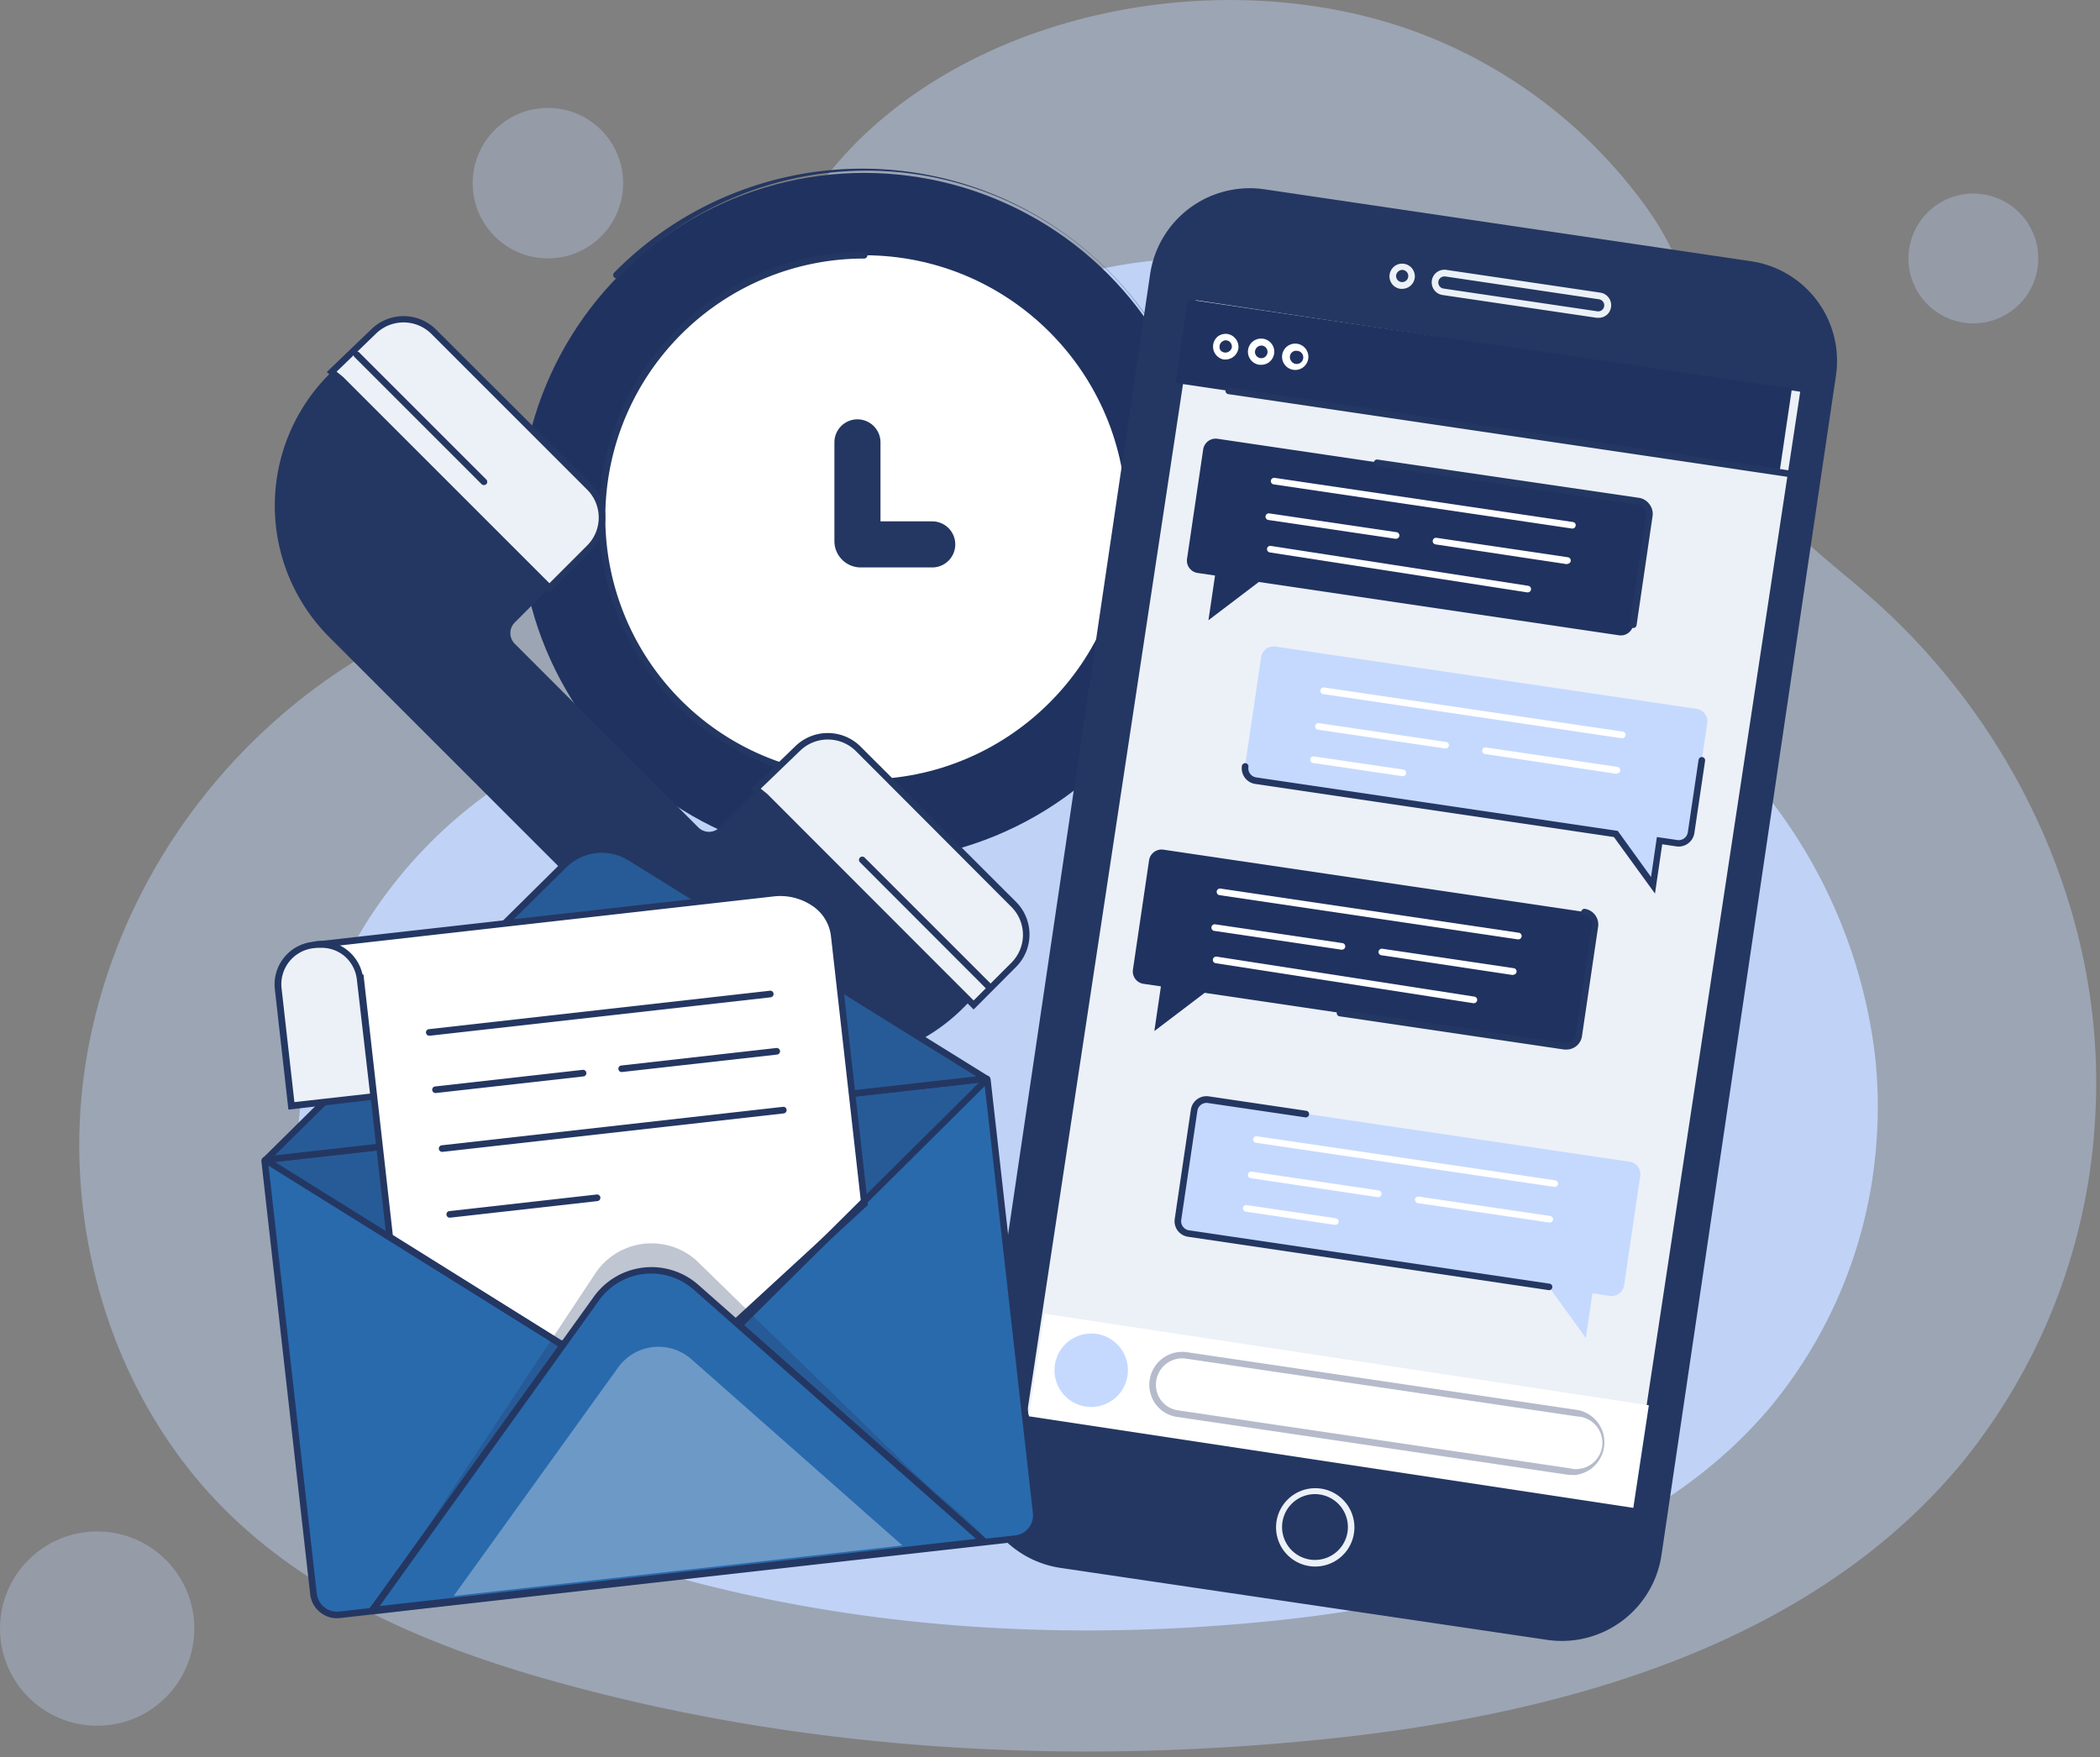 <svg xmlns="http://www.w3.org/2000/svg" viewBox="0 0 319 267"><rect x="0" y="0" width="319" height="267" fill="#808080" stroke="none"/><defs><style>.cls-1{opacity:0.41;}.cls-2,.cls-4{fill:#c5d9ff;}.cls-3{opacity:0.88;}.cls-4{opacity:0.31;}.cls-5,.cls-9{fill:#203260;}.cls-11,.cls-6{fill:#243762;}.cls-7{fill:#fff;}.cls-12,.cls-8{fill:#ecf1f7;}.cls-9{opacity:0.33;}.cls-10{fill:#296aad;}.cls-11{opacity:0.29;}.cls-12{opacity:0.35;}</style></defs><title>sero</title><g id="OBJECTS"><g class="cls-1"><path class="cls-2" d="M318.27,169.82a91.21,91.21,0,0,0-.42-15.59c-2.75-24.31-15.22-47.23-33.58-63.4-6.54-5.77-14-10.94-18.26-18.55-7.17-12.83-6.63-27.57-15.53-40.23A75.27,75.27,0,0,0,213.91,4.41c-43.69-15.14-104.86,9.51-99.35,62.15q0,.28.06.81A19.16,19.16,0,0,1,95.85,87.76c-40.31.95-75,32-82.43,71.4-4.78,25.32,3,53.07,21.56,71,13.82,13.37,32.37,20.72,50.93,25.76,37.21,10.12,76.37,12.24,114.73,8.37,35.92-3.62,73.8-13.94,97-41.57A90.76,90.76,0,0,0,318.27,169.82Z"/></g><g class="cls-3"><path class="cls-2" d="M285.12,172.3a71.15,71.15,0,0,0-.33-12.21,79,79,0,0,0-26.3-49.67c-5.13-4.52-11-8.57-14.31-14.53-5.62-10-5.19-21.6-12.17-31.52a59,59,0,0,0-28.64-21.65c-34.23-11.86-82.15,7.45-77.83,48.69,0,.14,0,.36,0,.63a15,15,0,0,1-14.71,16c-31.58.75-58.76,25.1-64.58,55.94-3.74,19.83,2.39,41.57,16.9,55.61C74,230,88.56,235.78,103.09,239.74c29.15,7.92,59.83,9.59,89.88,6.55,28.14-2.83,57.81-10.92,76-32.57A71.12,71.12,0,0,0,285.12,172.3Z"/></g><circle class="cls-4" cx="299.76" cy="39.27" r="9.86" transform="translate(192.39 321.88) rotate(-76.66)"/><circle class="cls-4" cx="83.23" cy="27.83" r="11.43" transform="translate(4.7 67) rotate(-45)"/><circle class="cls-4" cx="14.76" cy="247.43" r="14.76"/><circle class="cls-5" cx="131.27" cy="78.6" r="52.33"/><path class="cls-6" d="M167.6,116.29a.49.49,0,0,1-.35-.15.5.5,0,0,1,0-.71A51.83,51.83,0,1,0,94,42.14a.5.5,0,0,1-.71-.71A52.83,52.83,0,1,1,168,116.14.47.47,0,0,1,167.6,116.29Z"/><circle class="cls-7" cx="131.27" cy="78.6" r="39.82"/><path class="cls-6" d="M131.27,118.92a40.32,40.32,0,1,1,0-80.64.5.5,0,0,1,0,1,39.32,39.32,0,1,0,0,78.64.51.51,0,0,1,.5.5A.5.5,0,0,1,131.27,118.92Z"/><path class="cls-6" d="M141.58,86.21H130.75a4,4,0,0,1-4-4v-15a3.5,3.5,0,0,1,7,0v12h7.86a3.5,3.5,0,0,1,0,7Z"/><path class="cls-6" d="M50,96.78l56.37,56.37a28.23,28.23,0,0,0,39.93,0l6.74-6.74a6.5,6.5,0,0,0,0-9.21l-23-23a6.52,6.52,0,0,0-9.21,0l-11.51,11.5a2.29,2.29,0,0,1-3.25,0L78.19,97.8a2.28,2.28,0,0,1,0-3.22L89.53,83.24a6.5,6.5,0,0,0,0-9.21L65.91,50.4a6.53,6.53,0,0,0-9.14-.08l-6.4,6.18A28.25,28.25,0,0,0,50,96.78Z"/><path class="cls-8" d="M51.79,57.64,83.46,89.31l1.09-1.08,5-5a6.5,6.5,0,0,0,0-9.21L65.91,50.4a6.53,6.53,0,0,0-9.14-.08l-6.4,6.18Z"/><path class="cls-6" d="M83.46,90l-32-32-1.83-1.47L56.43,50a7,7,0,0,1,9.83.09L89.89,73.67a7,7,0,0,1,0,9.92ZM51.13,56.47l1,.81L83.46,88.61l5.72-5.72a6,6,0,0,0,0-8.51L65.55,50.75a6,6,0,0,0-8.43-.07Z"/><path class="cls-8" d="M116.22,121l31.68,31.67,1.08-1.08,5-5a6.52,6.52,0,0,0,0-9.21l-23.63-23.63a6.51,6.51,0,0,0-9.13-.08l-6.4,6.18Z"/><path class="cls-6" d="M147.9,153.37l-32-32-1.84-1.47,6.81-6.58a7.06,7.06,0,0,1,9.84.09L154.32,137a7,7,0,0,1,0,9.93Zm-32.34-33.55,1,.81L147.9,152l5.72-5.72a6,6,0,0,0,0-8.51L130,114.1a6.05,6.05,0,0,0-8.43-.07Z"/><line class="cls-8" x1="54.21" y1="53.9" x2="73.51" y2="73.2"/><path class="cls-6" d="M73.51,73.7a.52.52,0,0,1-.35-.14l-19.3-19.3a.5.5,0,0,1,.71-.71l19.3,19.3a.51.51,0,0,1,0,.71A.54.54,0,0,1,73.51,73.7Z"/><line class="cls-8" x1="130.98" y1="130.67" x2="150.28" y2="149.98"/><path class="cls-6" d="M150.28,150.47a.49.49,0,0,1-.35-.14L130.63,131a.5.5,0,0,1,0-.71.51.51,0,0,1,.71,0l19.3,19.3a.51.51,0,0,1,0,.71A.5.5,0,0,1,150.28,150.47Z"/><path class="cls-6" d="M235,249.14l-73.9-10.93a15.3,15.3,0,0,1-12.89-17.37l26.5-179.18a15.3,15.3,0,0,1,17.37-12.9L266,39.69a15.3,15.3,0,0,1,12.89,17.37l-26.5,179.18A15.31,15.31,0,0,1,235,249.14Z"/><rect class="cls-8" x="128.3" y="90.51" width="171.05" height="92.75" transform="matrix(0.15, -0.99, 0.99, 0.15, 47.13, 328.38)"/><rect class="cls-5" x="218.98" y="12.25" width="12.84" height="92.75" transform="translate(134.42 273.02) rotate(-81.59)"/><path class="cls-8" d="M199.76,238a5.3,5.3,0,0,1-.88-.07,5.95,5.95,0,1,1,.88.07Zm0-11a5,5,0,1,0,4.94,5.72,5,5,0,0,0-4.2-5.66A4.71,4.71,0,0,0,199.75,227Z"/><path class="cls-8" d="M213,43.88a1.33,1.33,0,0,1-.28,0,1.91,1.91,0,0,1-1.63-2.18,2,2,0,0,1,.76-1.27,1.91,1.91,0,0,1,1.43-.35,1.92,1.92,0,0,1,1.62,2.18h0A1.92,1.92,0,0,1,213,43.88ZM213,41a1,1,0,0,0-.92.79,1,1,0,0,0,.17.69,1,1,0,0,0,.61.37.94.94,0,0,0,.69-.18.86.86,0,0,0,.36-.6h0a.89.89,0,0,0-.17-.69.93.93,0,0,0-.61-.37Z"/><path class="cls-8" d="M242.82,48.28a1.46,1.46,0,0,1-.29,0l-23.4-3.46a1.93,1.93,0,0,1-1.27-.76,2,2,0,0,1-.36-1.43A1.93,1.93,0,0,1,219.69,41l23.41,3.46a1.92,1.92,0,0,1,1.26.76,1.88,1.88,0,0,1,.36,1.43A1.84,1.84,0,0,1,244,47.9,1.88,1.88,0,0,1,242.82,48.28ZM219.41,42a.93.93,0,0,0-.92.79,1,1,0,0,0,.18.69.9.9,0,0,0,.6.36l23.41,3.46a.91.91,0,0,0,1-.78.87.87,0,0,0-.17-.68.93.93,0,0,0-.61-.37L219.54,42Z"/><path class="cls-2" d="M247.56,176.5l-64-9.47a1.91,1.91,0,0,0-2.16,1.61l-2.46,16.6a1.91,1.91,0,0,0,1.61,2.17l54.72,8.09,5.63,7.78,1-6.79,2.64.39a1.92,1.92,0,0,0,2.17-1.61l2.45-16.61A1.89,1.89,0,0,0,247.56,176.5Z"/><path class="cls-6" d="M235.27,196h-.08l-54.72-8.1a2.42,2.42,0,0,1-1.58-.94,2.38,2.38,0,0,1-.44-1.79l2.45-16.6a2.4,2.4,0,0,1,2.74-2l14.79,2.19a.5.5,0,1,1-.15,1l-14.79-2.18a1.41,1.41,0,0,0-1.6,1.18l-2.46,16.61a1.39,1.39,0,0,0,.27,1,1.37,1.37,0,0,0,.92.55l54.72,8.1a.5.5,0,0,1-.07,1Z"/><path class="cls-2" d="M257.74,107.7l-64-9.47a1.92,1.92,0,0,0-2.17,1.61l-2.45,16.6a1.9,1.9,0,0,0,1.6,2.17l54.72,8.09,5.64,7.78,1-6.8,2.64.4a1.91,1.91,0,0,0,2.16-1.61l2.46-16.61A1.91,1.91,0,0,0,257.74,107.7Z"/><path class="cls-6" d="M251.4,135.76l-6.24-8.59-54.51-8.07a2.41,2.41,0,0,1-2-2.73.51.51,0,0,1,.57-.42.5.5,0,0,1,.42.57,1.4,1.4,0,0,0,1.19,1.59l54.92,8.13,5.05,7,.89-6.07,3.14.46a1.38,1.38,0,0,0,1-.26,1.4,1.4,0,0,0,.56-.93l1.63-11a.51.51,0,0,1,.57-.42.5.5,0,0,1,.42.57l-1.63,11a2.42,2.42,0,0,1-2.74,2l-2.14-.32Z"/><path class="cls-5" d="M176.73,129.09l64,9.47a1.91,1.91,0,0,1,1.61,2.16l-2.46,16.61a1.91,1.91,0,0,1-2.16,1.61L183,150.84l-7.65,5.81,1-6.79-2.65-.39a1.9,1.9,0,0,1-1.6-2.17l2.45-16.6A1.92,1.92,0,0,1,176.73,129.09Z"/><path class="cls-6" d="M238,159.46l-.36,0-34.15-5.05a.5.5,0,1,1,.14-1l34.16,5.05a1.43,1.43,0,0,0,1-.26,1.38,1.38,0,0,0,.56-.92l2.45-16.61a1.4,1.4,0,0,0-1.18-1.6.49.49,0,0,1-.42-.57.5.5,0,0,1,.56-.42,2.41,2.41,0,0,1,2,2.74l-2.45,16.6a2.39,2.39,0,0,1-.95,1.58A2.41,2.41,0,0,1,238,159.46Z"/><rect class="cls-7" x="194.59" y="167.33" width="15.74" height="92.75" transform="matrix(0.15, -0.99, 0.99, 0.15, -38.56, 382.72)"/><path class="cls-2" d="M171.28,209a5.58,5.58,0,1,1-4.7-6.34A5.58,5.58,0,0,1,171.28,209Z"/><path class="cls-9" d="M239,224.07a4.6,4.6,0,0,1-.74,0l-59.45-8.8a4.9,4.9,0,0,1-3.27-1.95,5,5,0,0,1,4.72-7.89l59.46,8.8a5,5,0,0,1-.72,9.89Zm-.59-1a4,4,0,1,0,1.16-7.87l-59.46-8.79a4,4,0,0,0-3.77,6.3,3.93,3.93,0,0,0,2.61,1.56Z"/><path class="cls-7" d="M186.17,54.62l-.28,0a2,2,0,0,1-.89-3.51,2,2,0,0,1,1.46-.37A2,2,0,0,1,188.11,53h0A2,2,0,0,1,186.17,54.62Zm0-2.92a1,1,0,0,0-.77,1.53,1,1,0,0,0,1.72-.43h0a1,1,0,0,0-.18-.71.93.93,0,0,0-.63-.38Z"/><path class="cls-7" d="M191.59,55.42l-.29,0a2,2,0,1,1,1.45-.37A1.91,1.91,0,0,1,191.59,55.42Zm0-2.92a1,1,0,0,0-.94.82.94.94,0,0,0,.17.71,1,1,0,0,0,.63.38.94.94,0,0,0,.71-.18,1,1,0,0,0,.38-.63h0a1,1,0,0,0-.18-.71.93.93,0,0,0-.63-.38Z"/><path class="cls-7" d="M196.89,56.2a1.32,1.32,0,0,1-.28,0,2,2,0,1,1,.28,0Zm0-2.91a.93.93,0,0,0-.57.19.92.92,0,0,0-.37.63,1,1,0,0,0,.17.71A1,1,0,1,0,197,53.3Z"/><path class="cls-6" d="M271.58,72.44h-.07L186.58,59.88a.51.51,0,0,1-.42-.57.5.5,0,0,1,.56-.42l84.93,12.56a.5.5,0,0,1-.07,1Z"/><path class="cls-7" d="M236.17,180.32h-.07l-45.31-6.7a.51.51,0,0,1-.43-.57.5.5,0,0,1,.57-.42l45.32,6.7a.5.5,0,0,1,.42.57A.51.51,0,0,1,236.17,180.32Z"/><path class="cls-7" d="M209.35,181.88h-.08L190,179a.5.5,0,0,1,.14-1l19.29,2.86a.5.5,0,0,1,.42.56A.5.5,0,0,1,209.35,181.88Z"/><path class="cls-7" d="M202.85,186.09h-.08l-13.53-2a.5.5,0,1,1,.15-1l13.53,2a.51.51,0,0,1,.42.57A.5.5,0,0,1,202.85,186.09Z"/><path class="cls-7" d="M235.37,185.73h-.07l-19.93-2.94a.51.51,0,0,1-.42-.57.49.49,0,0,1,.57-.42l19.93,2.94a.5.5,0,0,1-.08,1Z"/><path class="cls-7" d="M230.64,142.72h-.07L185.25,136a.5.5,0,0,1,.15-1l45.31,6.71a.5.5,0,0,1,.43.56A.51.51,0,0,1,230.64,142.72Z"/><path class="cls-7" d="M203.81,144.28h-.07l-19.29-2.85a.5.5,0,0,1,.15-1l19.29,2.85a.5.5,0,0,1-.08,1Z"/><path class="cls-7" d="M223.85,152.41h-.07l-39.11-6.07a.5.5,0,0,1,.15-1l39.11,6.07a.5.5,0,0,1-.08,1Z"/><path class="cls-7" d="M229.84,148.13h-.07l-19.93-3a.5.5,0,0,1-.43-.57.51.51,0,0,1,.57-.42l19.93,2.95a.5.5,0,0,1-.07,1Z"/><path class="cls-5" d="M185,66.67l64,9.47a1.91,1.91,0,0,1,1.61,2.16L248.1,94.91a1.91,1.91,0,0,1-2.16,1.61l-54.72-8.1-7.65,5.81,1-6.79-2.65-.39a1.9,1.9,0,0,1-1.6-2.17l2.45-16.6A1.92,1.92,0,0,1,185,66.67Z"/><path class="cls-6" d="M248.1,95.41H248a.5.5,0,0,1-.42-.56l2.45-16.61a1.34,1.34,0,0,0-.26-1,1.38,1.38,0,0,0-.92-.56l-39.74-5.87a.51.51,0,0,1-.42-.57.5.5,0,0,1,.57-.42L249,75.64a2.39,2.39,0,0,1,1.58,1,2.35,2.35,0,0,1,.45,1.79L248.6,95A.51.51,0,0,1,248.1,95.41Z"/><path class="cls-7" d="M238.86,80.3h-.07l-45.32-6.71a.5.5,0,0,1-.42-.57.51.51,0,0,1,.57-.42l45.31,6.71a.48.48,0,0,1,.42.56A.5.5,0,0,1,238.86,80.3Z"/><path class="cls-7" d="M212,81.86H212L192.67,79a.5.5,0,1,1,.15-1l19.29,2.85a.5.5,0,0,1-.08,1Z"/><path class="cls-7" d="M232.07,90H232l-39.11-6.07a.51.51,0,0,1-.42-.57.5.5,0,0,1,.57-.42L232.15,89a.51.51,0,0,1,.42.57A.5.5,0,0,1,232.07,90Z"/><path class="cls-7" d="M238.06,85.71H238l-19.93-3a.5.5,0,1,1,.14-1l19.93,2.95a.5.5,0,0,1-.07,1Z"/><path class="cls-7" d="M246.39,112.16h-.07L201,105.45a.5.5,0,0,1,.15-1l45.31,6.7a.5.5,0,0,1-.07,1Z"/><path class="cls-7" d="M219.56,113.71h-.07l-19.29-2.85a.51.51,0,0,1-.42-.57.5.5,0,0,1,.57-.42l19.29,2.85a.5.5,0,0,1-.08,1Z"/><path class="cls-7" d="M213.06,117.92H213l-13.54-2a.5.5,0,1,1,.15-1l13.54,2a.5.5,0,0,1-.08,1Z"/><path class="cls-7" d="M245.59,117.56h-.07l-19.93-3a.5.5,0,1,1,.14-1l19.93,2.95a.5.5,0,0,1-.07,1Z"/><path class="cls-10" d="M154.25,233.77,51.59,245.33a3.58,3.58,0,0,1-4-3.16L40.21,176.4a.19.19,0,0,1,.17-.21l109.39-12.32a.18.18,0,0,1,.21.16l7.41,65.79A3.56,3.56,0,0,1,154.25,233.77Z"/><path class="cls-6" d="M51.19,245.86a4.11,4.11,0,0,1-4.07-3.64l-7.41-65.76a.69.69,0,0,1,.61-.76l109.4-12.33a.69.69,0,0,1,.76.61l7.41,65.79a4.05,4.05,0,0,1-3.59,4.49L51.65,245.83ZM40.74,176.65l7.38,65.46a3.1,3.1,0,0,0,3.42,2.73l102.65-11.57.06.5-.06-.5a3,3,0,0,0,2.06-1.13,3.09,3.09,0,0,0,.65-2.26l-7.38-65.48Z"/><path class="cls-11" d="M149.44,233.77,56.61,245.33c-2,.23,28.77-39.2,28.55-41.17L40.21,176.4a.19.19,0,0,1,.17-.21l109.39-12.32a.18.18,0,0,1,.21.16l-37.42,37C112.78,203,151.4,233.55,149.44,233.77Z"/><path class="cls-10" d="M40.38,176.19l45.24-44.74a8.21,8.21,0,0,1,10.1-1.15l53.77,33.39a.11.11,0,0,1,0,.21L40.19,176.21"/><path class="cls-6" d="M40.25,176.71l-.09-.74-.13-.13.11-.11h0L85.26,131.1A8.71,8.71,0,0,1,96,129.87l53.77,33.4a.61.61,0,0,1,.27.65.59.59,0,0,1-.52.48ZM91.4,129.56A7.7,7.7,0,0,0,86,131.81L41.75,175.53l106.54-12L95.46,130.72A7.8,7.8,0,0,0,91.4,129.56Z"/><path class="cls-11" d="M40.38,176.19l45.24-44.74a8.21,8.21,0,0,1,10.1-1.15l53.77,33.39a.11.11,0,0,1,0,.21L40.19,176.21"/><path class="cls-10" d="M90.62,197.26l-34,47.32,92.83-10.46-43.68-38.56A10.28,10.28,0,0,0,90.62,197.26Z"/><path class="cls-6" d="M55.55,245.2,90.21,197l.41.29-.41-.29a10.77,10.77,0,0,1,15.88-1.79l44.52,39.31ZM99,193.49A9.74,9.74,0,0,0,91,197.56L57.68,244l90.58-10.2-42.83-37.82A9.83,9.83,0,0,0,99,193.49Z"/><path class="cls-7" d="M45.9,143.78l71.5-8.05c4.69-.53,8.86,2.34,9.32,6.41l4.59,40.78L111.43,201.2l-26.27,3-26-16.23-4.45-39.52Z"/><path class="cls-6" d="M85,204.68,58.73,188.22l-4.45-39.49-6.81-5.63,69.88-7.87a9.67,9.67,0,0,1,6.58,1.57,7.36,7.36,0,0,1,3.28,5.28l4.63,41-20.19,18.56ZM59.67,187.63l25.6,16,25.94-2.92,19.58-18-4.57-40.54a6.4,6.4,0,0,0-2.86-4.57,8.69,8.69,0,0,0-5.9-1.4L47.58,144.1l7.64,4Z"/><path class="cls-11" d="M90.62,193.18l-34,51.4,92.83-10.46-43.68-42.64A10.27,10.27,0,0,0,90.62,193.18Z"/><path class="cls-10" d="M90.62,197.26l-34,47.32,92.83-10.46-43.68-38.56A10.28,10.28,0,0,0,90.62,197.26Z"/><path class="cls-6" d="M55.55,245.2,90.21,197l.41.29-.41-.29a10.77,10.77,0,0,1,15.88-1.79l44.52,39.31ZM99,193.49A9.74,9.74,0,0,0,91,197.56L57.68,244l90.58-10.2-42.83-37.82A9.83,9.83,0,0,0,99,193.49Z"/><path class="cls-12" d="M93.91,207.74l-25,34.74,68.17-7.68L105,206.48A7.55,7.55,0,0,0,93.91,207.74Z"/><line class="cls-10" x1="40.42" y1="176.28" x2="85.16" y2="204.16"/><rect class="cls-6" x="62.29" y="163.87" width="1" height="52.71" transform="translate(-131.86 142.91) rotate(-58.07)"/><line class="cls-10" x1="149.97" y1="163.94" x2="112.56" y2="201.07"/><rect class="cls-6" x="104.91" y="182.01" width="52.71" height="1" transform="translate(-90.48 145.5) rotate(-44.8)"/><path class="cls-8" d="M56.73,166.62,44.25,168l-2-17.81a6,6,0,0,1,5.28-6.62l.57-.07a6,6,0,0,1,6.62,5.29Z"/><path class="cls-6" d="M43.81,168.58l-2.06-18.3a6.5,6.5,0,0,1,5.72-7.18L48,143a6.48,6.48,0,0,1,7.18,5.72l2.06,18.3Zm5-24.58q-.31,0-.63,0l-.56.06a5.51,5.51,0,0,0-4.85,6.08l1.95,17.3,11.49-1.29-2-17.31a5.51,5.51,0,0,0-2-3.68A5.44,5.44,0,0,0,48.78,144Z"/><path class="cls-6" d="M65.2,157.35a.5.5,0,0,1-.49-.44.49.49,0,0,1,.44-.55l51.8-5.84a.5.5,0,1,1,.12,1l-51.81,5.84Z"/><path class="cls-6" d="M67.19,175a.5.5,0,0,1-.06-1l51.81-5.84a.5.5,0,0,1,.55.44.51.51,0,0,1-.44.56L67.24,175Z"/><path class="cls-6" d="M66.18,166.06a.5.5,0,0,1-.05-1l22.38-2.52a.5.5,0,1,1,.12,1l-22.39,2.52Z"/><path class="cls-6" d="M94.43,162.87a.49.49,0,0,1-.49-.44.48.48,0,0,1,.44-.55l23.55-2.66a.51.51,0,0,1,.56.44.51.51,0,0,1-.44.56l-23.56,2.65Z"/><path class="cls-6" d="M68.31,185a.5.5,0,0,1-.49-.44.5.5,0,0,1,.44-.56l22.38-2.52a.51.51,0,0,1,.56.44.51.51,0,0,1-.44.56L68.37,185Z"/></g></svg>